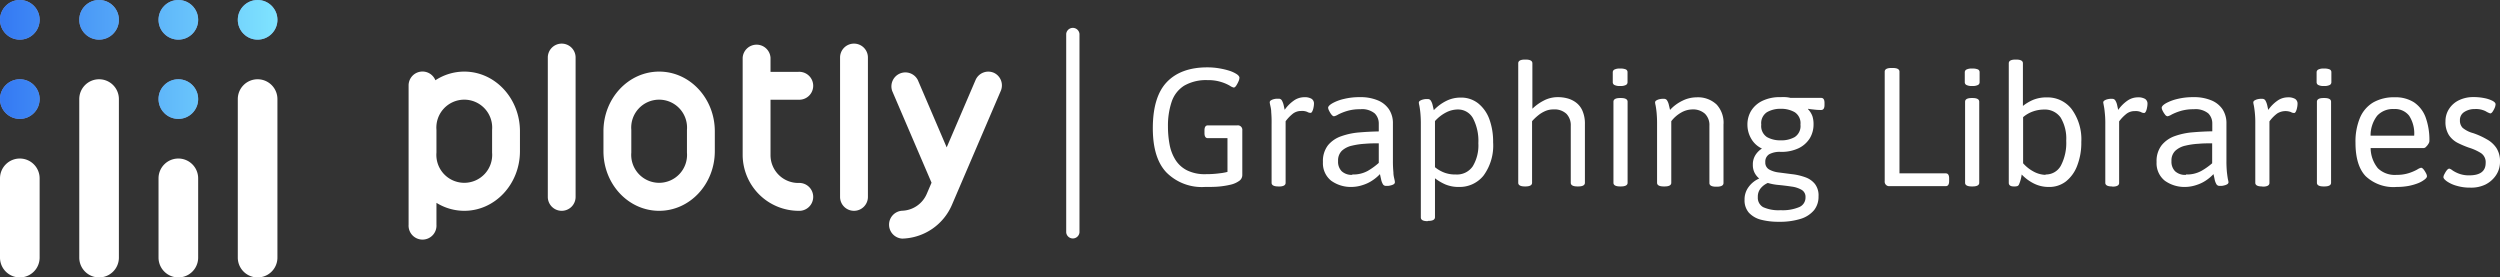 <svg xmlns="http://www.w3.org/2000/svg" xmlns:xlink="http://www.w3.org/1999/xlink" viewBox="0 0 401.19 44.52"><rect x="0" y="0" width="401.19" height="44.52" fill="#333333" stroke="none"/><defs><style>.cls-1{fill:#fff;}.cls-2{fill:#8c99cd;}.cls-3{fill:url(#linear-gradient);}</style><linearGradient id="linear-gradient" x1="38" y1="188.54" x2="82.52" y2="188.54" gradientTransform="translate(-38 -179)" gradientUnits="userSpaceOnUse"><stop offset="0" stop-color="#3479f3"/><stop offset="1" stop-color="#7fe4ff"/></linearGradient></defs><g id="Layer_2" data-name="Layer 2"><g id="Layer_1-2" data-name="Layer 1"><path class="cls-1" d="M193.37,30a8,8,0,0,1-6.18-2.32Q185,25.39,185,20.58c0-3.36.75-5.84,2.25-7.41s3.67-2.36,6.49-2.36a11,11,0,0,1,1.93.16,12.08,12.08,0,0,1,1.67.4,5.08,5.08,0,0,1,1.14.54q.42.3.42.57a1.62,1.62,0,0,1-.16.6,4.67,4.67,0,0,1-.36.67c-.14.2-.27.3-.4.3a1.89,1.89,0,0,1-.63-.3,6.67,6.67,0,0,0-1.38-.59,6.76,6.76,0,0,0-2.17-.3,7,7,0,0,0-3.77.89,4.87,4.87,0,0,0-2,2.56,12,12,0,0,0-.6,4,15.42,15.42,0,0,0,.27,2.93,7,7,0,0,0,.95,2.44,4.66,4.66,0,0,0,1.85,1.66,6.4,6.4,0,0,0,3,.61,16.6,16.6,0,0,0,2.31-.15,7.94,7.94,0,0,0,1.5-.31l-.33,1V22.17h-3.15q-.54,0-.54-.81v-.43q0-.81.54-.81h4.72a.72.72,0,0,1,.81.81v7.16a1.14,1.14,0,0,1-.5.94,3.86,3.86,0,0,1-1.35.6,13.69,13.69,0,0,1-1.93.31C194.89,30,194.14,30,193.37,30Z"/><path class="cls-1" d="M205.14,29.92c-.72,0-1.08-.2-1.08-.59V19.85A18.05,18.05,0,0,0,204,18c0-.49-.11-.86-.16-1.12a3.15,3.15,0,0,1-.08-.45.37.37,0,0,1,.17-.31,1.62,1.62,0,0,1,.42-.19,2.81,2.81,0,0,1,.49-.09l.38,0a.56.56,0,0,1,.5.3,2.77,2.77,0,0,1,.27.71l.17.77a5.92,5.92,0,0,1,1.5-1.5,2.91,2.91,0,0,1,1.63-.52,2.2,2.2,0,0,1,1.18.25.89.89,0,0,1,.39.8,2.82,2.82,0,0,1-.07.59,2.31,2.31,0,0,1-.19.61c-.08.17-.17.26-.28.26a1,1,0,0,1-.53-.15,2.1,2.1,0,0,0-1-.15,2.15,2.15,0,0,0-1.27.4,6.32,6.32,0,0,0-1.21,1.25v9.88c0,.39-.36.59-1.08.59Z"/><path class="cls-1" d="M216.91,30a5.4,5.4,0,0,1-3.29-1A3.58,3.58,0,0,1,212.3,26a4.13,4.13,0,0,1,.81-2.69,4.77,4.77,0,0,1,2.13-1.45,11.29,11.29,0,0,1,2.9-.61c1.06-.09,2.1-.14,3.12-.16V19.8a2.27,2.27,0,0,0-.65-1.6,3.2,3.2,0,0,0-2.32-.67,7.07,7.07,0,0,0-2.12.28,8.44,8.44,0,0,0-1.43.57,2.1,2.1,0,0,1-.66.28c-.13,0-.26-.09-.41-.27a3,3,0,0,1-.37-.6,1.44,1.44,0,0,1-.17-.48c0-.23.24-.48.71-.75a7,7,0,0,1,1.86-.69,10.49,10.49,0,0,1,2.51-.28,7.21,7.21,0,0,1,2.86.5,4,4,0,0,1,1.82,1.44,4,4,0,0,1,.64,2.3v6a18.42,18.42,0,0,0,.08,1.84c0,.49.11.85.16,1.11a2.56,2.56,0,0,1,.08.45.4.4,0,0,1-.17.32,1.33,1.33,0,0,1-.42.18,2.84,2.84,0,0,1-.49.1l-.38,0a.55.55,0,0,1-.49-.31,2.51,2.51,0,0,1-.27-.76c-.07-.3-.13-.57-.18-.82a6.59,6.59,0,0,1-1.19,1,5.8,5.8,0,0,1-1.5.73A5.9,5.9,0,0,1,216.91,30Zm.11-2a4.82,4.82,0,0,0,2.46-.57,10.51,10.51,0,0,0,1.78-1.29V23c-.7,0-1.43,0-2.19.07a11.87,11.87,0,0,0-2.13.31,3.51,3.51,0,0,0-1.61.82,2.18,2.18,0,0,0-.6,1.64,2.16,2.16,0,0,0,.58,1.64A2.34,2.34,0,0,0,217,28.06Z"/><path class="cls-1" d="M229.09,35.49q-1.08,0-1.08-.6v-15a18.05,18.05,0,0,0-.08-1.83c-.05-.49-.11-.86-.16-1.12a3.15,3.15,0,0,1-.08-.45.35.35,0,0,1,.17-.31,1.62,1.62,0,0,1,.42-.19,2.65,2.65,0,0,1,.49-.09l.37,0a.54.54,0,0,1,.5.3,2.19,2.19,0,0,1,.27.71c.07.28.13.54.18.77a7.09,7.09,0,0,1,2.07-1.52,5.07,5.07,0,0,1,2.22-.5,4.39,4.39,0,0,1,2.85.94A5.8,5.8,0,0,1,239,19.11a10.5,10.5,0,0,1,.61,3.71,8.16,8.16,0,0,1-1.54,5.36A4.9,4.9,0,0,1,234.14,30a5.48,5.48,0,0,1-2.16-.39,7.79,7.79,0,0,1-1.7-1v6.24q0,.6-1.08.6ZM233.63,28a3.06,3.06,0,0,0,2.71-1.31,6.5,6.5,0,0,0,.9-3.71,7.8,7.8,0,0,0-.86-4,2.73,2.73,0,0,0-2.46-1.41,4.12,4.12,0,0,0-1.85.47,6.16,6.16,0,0,0-1.79,1.39v7.4a5.3,5.3,0,0,0,1.58.9A5,5,0,0,0,233.63,28Z"/><path class="cls-1" d="M244.72,29.92c-.72,0-1.08-.2-1.08-.59V10.16q0-.6,1.08-.6h.11q1.08,0,1.08.6v7.29a7.47,7.47,0,0,1,1.77-1.28,4.83,4.83,0,0,1,2.36-.58,5.86,5.86,0,0,1,1.39.17,4.08,4.08,0,0,1,1.41.64,3.27,3.27,0,0,1,1.08,1.32,5.14,5.14,0,0,1,.42,2.24v9.37c0,.39-.36.59-1.08.59h-.11c-.72,0-1.08-.2-1.08-.59V20.18a2.63,2.63,0,0,0-.69-1.91,2.78,2.78,0,0,0-2.07-.71,3.23,3.23,0,0,0-1.37.28,4.71,4.71,0,0,0-1.08.66,7.72,7.72,0,0,0-1,.95v9.88c0,.39-.36.59-1.08.59Z"/><path class="cls-1" d="M260,13.8a1.86,1.86,0,0,1-.92-.16.49.49,0,0,1-.27-.43V11.59a.49.49,0,0,1,.27-.43A1.86,1.86,0,0,1,260,11a2.17,2.17,0,0,1,.91.14.48.48,0,0,1,.27.45v1.62a.49.49,0,0,1-.27.43A1.84,1.84,0,0,1,260,13.8ZM260,29.92c-.72,0-1.08-.2-1.08-.59v-13q0-.6,1.08-.6h.11q1.08,0,1.08.6v13c0,.39-.36.59-1.08.59Z"/><path class="cls-1" d="M267,29.92c-.72,0-1.08-.2-1.08-.59V19.85a18.05,18.05,0,0,0-.08-1.83c-.05-.49-.11-.86-.16-1.12a3.15,3.15,0,0,1-.08-.45.37.37,0,0,1,.17-.31,1.62,1.62,0,0,1,.42-.19,2.81,2.81,0,0,1,.49-.09l.38,0a.54.54,0,0,1,.49.3,2.19,2.19,0,0,1,.27.71c.07.28.13.54.18.77a6.54,6.54,0,0,1,2-1.48,5.09,5.09,0,0,1,2.24-.54,4.34,4.34,0,0,1,3.24,1.16A4.3,4.3,0,0,1,276.58,20v9.37c0,.39-.36.59-1.08.59h-.1c-.72,0-1.08-.2-1.08-.59V20.18a2.53,2.53,0,0,0-.72-1.93,2.83,2.83,0,0,0-2-.69,3.67,3.67,0,0,0-1.82.51,5.3,5.3,0,0,0-1.58,1.38v9.88c0,.39-.36.59-1.08.59Z"/><path class="cls-1" d="M285.44,35.59a11.13,11.13,0,0,1-2.84-.33,4,4,0,0,1-1.94-1.12,3,3,0,0,1-.7-2.08,3.32,3.32,0,0,1,.67-2.08,4.1,4.1,0,0,1,1.68-1.33l0,0a3,3,0,0,1-.74-.92,2.73,2.73,0,0,1-.28-1.29,2.79,2.79,0,0,1,.38-1.5,3.33,3.33,0,0,1,1.08-1.1A3.86,3.86,0,0,1,281,22.21a4.43,4.43,0,0,1-.58-2.22,4.22,4.22,0,0,1,.61-2.23,4.3,4.3,0,0,1,1.8-1.58,6.4,6.4,0,0,1,2.91-.59,7.63,7.63,0,0,1,.84,0,4.47,4.47,0,0,1,.76.12h4.91q.54,0,.54.81v.32q0,.81-.54.81c-.22,0-.54,0-1-.05s-.8-.08-1.11-.14l0,.06a3.15,3.15,0,0,1,.72,1.16,4.2,4.2,0,0,1,.17,1.27,4.27,4.27,0,0,1-.6,2.24,4.32,4.32,0,0,1-1.78,1.59,6.43,6.43,0,0,1-2.93.59,3.55,3.55,0,0,0-1.8.38,1.38,1.38,0,0,0-.63,1.27,1.26,1.26,0,0,0,.62,1.18,4.15,4.15,0,0,0,1.58.48l2,.26a9.47,9.47,0,0,1,2.2.5,3.43,3.43,0,0,1,1.56,1.08,3,3,0,0,1,.58,2,3.44,3.44,0,0,1-.71,2.2A4.55,4.55,0,0,1,289,35.11,11.31,11.31,0,0,1,285.44,35.59Zm.3-1.86a6.86,6.86,0,0,0,3-.5,1.65,1.65,0,0,0,1-1.58,1.29,1.29,0,0,0-.63-1.19,4.3,4.3,0,0,0-1.61-.52c-.64-.1-1.31-.18-2-.25a8.75,8.75,0,0,1-1.81-.33,3.07,3.07,0,0,0-1.12.83,2.08,2.08,0,0,0-.48,1.43,1.72,1.72,0,0,0,.85,1.62A6,6,0,0,0,285.74,33.73Zm0-11.21A4.34,4.34,0,0,0,288,22a2.09,2.09,0,0,0,.93-2,2.1,2.1,0,0,0-.93-2,4.35,4.35,0,0,0-2.22-.54,4.3,4.3,0,0,0-2.22.54,2.11,2.11,0,0,0-.92,2,2.11,2.11,0,0,0,.92,2A4.29,4.29,0,0,0,285.74,22.52Z"/><path class="cls-1" d="M303.26,29.87a.72.72,0,0,1-.81-.81V11.51q0-.6,1.08-.6h.21q1.08,0,1.08.6V27.82h7.43q.54,0,.54.81v.43q0,.81-.54.81Z"/><path class="cls-1" d="M316.49,13.8a1.89,1.89,0,0,1-.92-.16.49.49,0,0,1-.27-.43V11.59a.49.49,0,0,1,.27-.43,1.89,1.89,0,0,1,.92-.16,2.23,2.23,0,0,1,.92.14.48.48,0,0,1,.27.45v1.62a.49.49,0,0,1-.27.43A1.89,1.89,0,0,1,316.49,13.8Zm-.06,16.12c-.72,0-1.08-.2-1.08-.59v-13q0-.6,1.08-.6h.11q1.08,0,1.08.6v13c0,.39-.36.59-1.08.59Z"/><path class="cls-1" d="M328.72,30a5.22,5.22,0,0,1-2.23-.5A7.06,7.06,0,0,1,324.43,28,5.65,5.65,0,0,1,324,29.6a.49.49,0,0,1-.25.26,1.56,1.56,0,0,1-.48.06h-.1c-.54,0-.81-.2-.81-.59V10.16q0-.6,1.08-.6h.11q1.08,0,1.08.6V17a7.24,7.24,0,0,1,1.7-1,5.68,5.68,0,0,1,2.16-.37,4.88,4.88,0,0,1,3.94,1.85A8.2,8.2,0,0,1,334,22.79a10.07,10.07,0,0,1-.64,3.74,5.84,5.84,0,0,1-1.81,2.57A4.35,4.35,0,0,1,328.72,30Zm-.46-2a2.73,2.73,0,0,0,2.46-1.42,7.84,7.84,0,0,0,.86-4,6.53,6.53,0,0,0-.9-3.72A3.1,3.1,0,0,0,328,17.58a5.4,5.4,0,0,0-1.74.3,4.94,4.94,0,0,0-1.6.92v7.4a6.07,6.07,0,0,0,1.79,1.39A4.26,4.26,0,0,0,328.26,28.06Z"/><path class="cls-1" d="M338.93,29.92c-.72,0-1.08-.2-1.08-.59V19.85a15.24,15.24,0,0,0-.09-1.83,9.84,9.84,0,0,0-.16-1.12c-.05-.27-.08-.41-.08-.45a.36.36,0,0,1,.18-.31,1.36,1.36,0,0,1,.42-.19,2.7,2.7,0,0,1,.48-.09l.38,0a.55.55,0,0,1,.5.3,2.19,2.19,0,0,1,.27.71l.17.77a5.92,5.92,0,0,1,1.5-1.5,2.94,2.94,0,0,1,1.64-.52,2.17,2.17,0,0,1,1.17.25.89.89,0,0,1,.39.8,2.82,2.82,0,0,1-.07.59,2.32,2.32,0,0,1-.18.61c-.09.17-.18.26-.29.26a1,1,0,0,1-.52-.15,2.15,2.15,0,0,0-1-.15,2.13,2.13,0,0,0-1.27.4,6.33,6.33,0,0,0-1.22,1.25v9.88c0,.39-.36.59-1.08.59Z"/><path class="cls-1" d="M350.7,30a5.41,5.41,0,0,1-3.3-1A3.58,3.58,0,0,1,346.08,26a4.13,4.13,0,0,1,.81-2.69A4.77,4.77,0,0,1,349,21.84a11.28,11.28,0,0,1,2.91-.61c1.05-.09,2.09-.14,3.11-.16V19.8a2.26,2.26,0,0,0-.64-1.6,3.24,3.24,0,0,0-2.33-.67,7.12,7.12,0,0,0-2.12.28,8.44,8.44,0,0,0-1.43.57,2.1,2.1,0,0,1-.66.28.57.57,0,0,1-.4-.27,3.06,3.06,0,0,1-.38-.6,1.35,1.35,0,0,1-.16-.48c0-.23.23-.48.7-.75a7.28,7.28,0,0,1,1.86-.69,10.55,10.55,0,0,1,2.51-.28,7.21,7.21,0,0,1,2.86.5,4,4,0,0,1,1.83,1.44,4.06,4.06,0,0,1,.63,2.3v6a18.42,18.42,0,0,0,.08,1.84c.06.49.11.85.16,1.11a3.17,3.17,0,0,1,.09.45.38.38,0,0,1-.18.32,1.33,1.33,0,0,1-.42.18,2.73,2.73,0,0,1-.48.1l-.38,0a.56.56,0,0,1-.5-.31,2.51,2.51,0,0,1-.27-.76c-.06-.3-.12-.57-.18-.82a6.87,6.87,0,0,1-1.18,1,5.8,5.8,0,0,1-1.5.73A5.94,5.94,0,0,1,350.7,30Zm.1-2a4.79,4.79,0,0,0,2.46-.57A10.51,10.51,0,0,0,355,26.2V23c-.7,0-1.43,0-2.18.07a11.85,11.85,0,0,0-2.14.31,3.48,3.48,0,0,0-1.6.82,2.14,2.14,0,0,0-.61,1.64,2.16,2.16,0,0,0,.58,1.64A2.35,2.35,0,0,0,350.8,28.06Z"/><path class="cls-1" d="M363,29.92c-.72,0-1.08-.2-1.08-.59V19.85a15.53,15.53,0,0,0-.08-1.83c-.05-.49-.11-.86-.16-1.12a3.15,3.15,0,0,1-.08-.45.37.37,0,0,1,.17-.31,1.62,1.62,0,0,1,.42-.19,2.81,2.81,0,0,1,.49-.09l.38,0a.56.56,0,0,1,.5.3,2.77,2.77,0,0,1,.27.71l.17.77a5.92,5.92,0,0,1,1.5-1.5,2.91,2.91,0,0,1,1.63-.52,2.18,2.18,0,0,1,1.18.25.89.89,0,0,1,.39.8,2.82,2.82,0,0,1-.07.59,2.31,2.31,0,0,1-.19.61c-.08.17-.17.26-.28.26a1,1,0,0,1-.53-.15,2.5,2.5,0,0,0-2.22.25,6.06,6.06,0,0,0-1.22,1.25v9.88c0,.39-.36.59-1.08.59Z"/><path class="cls-1" d="M372.94,13.8a1.84,1.84,0,0,1-.91-.16.49.49,0,0,1-.27-.43V11.59a.49.49,0,0,1,.27-.43,1.84,1.84,0,0,1,.91-.16,2.19,2.19,0,0,1,.92.14.48.48,0,0,1,.27.45v1.62a.49.49,0,0,1-.27.43A1.86,1.86,0,0,1,372.94,13.8Zm-.05,16.12c-.72,0-1.08-.2-1.08-.59v-13q0-.6,1.08-.6H373q1.08,0,1.08.6v13c0,.39-.36.59-1.08.59Z"/><path class="cls-1" d="M384.61,30a6.49,6.49,0,0,1-5-1.75Q378,26.53,378,22.9a9.9,9.9,0,0,1,.72-4,5.24,5.24,0,0,1,2.12-2.46,6.71,6.71,0,0,1,3.46-.83,5.51,5.51,0,0,1,3.09.81,5,5,0,0,1,1.85,2.37,10.62,10.62,0,0,1,.62,3.86.89.89,0,0,1-.15.42,2.07,2.07,0,0,1-.37.47.57.57,0,0,1-.37.22h-8.54A5.21,5.21,0,0,0,381.59,27a3.89,3.89,0,0,0,3,1.06,6.19,6.19,0,0,0,2-.29,7.41,7.41,0,0,0,1.31-.56,2,2,0,0,1,.62-.29c.13,0,.26.09.41.27a3.6,3.6,0,0,1,.38.6,1.19,1.19,0,0,1,.16.48c0,.17-.13.35-.38.54a4.29,4.29,0,0,1-1,.57,8.6,8.6,0,0,1-1.54.45A10.25,10.25,0,0,1,384.61,30Zm-4.19-8.23h7a5.24,5.24,0,0,0-.81-3.2,2.86,2.86,0,0,0-2.43-1.07,3.42,3.42,0,0,0-2.7,1.07A5.2,5.2,0,0,0,380.42,21.8Z"/><path class="cls-1" d="M396.41,30.11a7.43,7.43,0,0,1-2.19-.3,5.16,5.16,0,0,1-1.54-.7c-.38-.27-.57-.5-.57-.7a1.2,1.2,0,0,1,.17-.48,3.57,3.57,0,0,1,.37-.6c.15-.18.28-.27.41-.27a1.42,1.42,0,0,1,.49.27,4.9,4.9,0,0,0,1.06.54,4.51,4.51,0,0,0,1.64.27c1.76,0,2.64-.66,2.64-2a1.74,1.74,0,0,0-.77-1.58,8.11,8.11,0,0,0-1.93-.87,15.37,15.37,0,0,1-1.81-.77,3.77,3.77,0,0,1-1.4-1.26,3.9,3.9,0,0,1-.54-2.19,3.59,3.59,0,0,1,.58-2,3.91,3.91,0,0,1,1.59-1.39,5.23,5.23,0,0,1,2.31-.5,8.69,8.69,0,0,1,1.73.16,5,5,0,0,1,1.32.43q.51.27.51.57a1.78,1.78,0,0,1-.14.57,4,4,0,0,1-.34.62c-.13.18-.25.27-.38.27a3.33,3.33,0,0,1-.73-.35,3.46,3.46,0,0,0-1.73-.35,3,3,0,0,0-1.7.47,1.5,1.5,0,0,0-.7,1.33,1.66,1.66,0,0,0,.43,1.21,4.41,4.41,0,0,0,1.68.85,12.15,12.15,0,0,1,2.21,1,4.35,4.35,0,0,1,1.54,1.4,3.89,3.89,0,0,1,.57,2.2,3.81,3.81,0,0,1-.64,2.16,4.46,4.46,0,0,1-1.71,1.5A5.24,5.24,0,0,1,396.41,30.11Z"/><path class="cls-1" d="M90.14,33.83h0a2.23,2.23,0,0,1-2.23-2.23V9.26A2.23,2.23,0,0,1,90.14,7h0a2.23,2.23,0,0,1,2.23,2.23V31.6A2.23,2.23,0,0,1,90.14,33.83Z"/><path class="cls-1" d="M137.05,33.83h0a2.23,2.23,0,0,1-2.24-2.23V9.26A2.23,2.23,0,0,1,137.05,7h0a2.23,2.23,0,0,1,2.23,2.23V31.6A2.23,2.23,0,0,1,137.05,33.83Z"/><path class="cls-1" d="M74.51,11.49a8.47,8.47,0,0,0-4.64,1.39,2.23,2.23,0,0,0-4.3.85V36.06a2.24,2.24,0,1,0,4.47,0V32.55a8.47,8.47,0,0,0,4.47,1.28c4.93,0,8.93-4.28,8.93-9.57V21.07C83.44,15.78,79.44,11.49,74.51,11.49Zm4.46,13a4.48,4.48,0,1,1-8.93,0V20.84a4.48,4.48,0,1,1,8.93,0Z"/><path class="cls-1" d="M105.78,11.49h0c-4.94,0-8.94,4.29-8.94,9.58v3.19c0,5.29,4,9.57,8.94,9.57h0c4.93,0,8.93-4.28,8.93-9.57V21.07C114.71,15.78,110.71,11.49,105.78,11.49Zm4.46,13a4.48,4.48,0,1,1-8.93,0V20.84a4.48,4.48,0,1,1,8.93,0Z"/><path class="cls-1" d="M128.11,29.36a4.46,4.46,0,0,1-4.46-4.46V16h4.46a2.24,2.24,0,1,0,0-4.47h-4.46V9.26a2.24,2.24,0,0,0-4.47,0V24.9a9,9,0,0,0,8.93,8.93,2.24,2.24,0,1,0,0-4.47Z"/><path class="cls-1" d="M159.49,11.68a2.23,2.23,0,0,0-2.94,1.17l-4.63,10.8-4.63-10.8a2.24,2.24,0,0,0-4.11,1.76l6.31,14.71-.75,1.75a4.47,4.47,0,0,1-4,2.75,2.24,2.24,0,0,0,.05,4.47h0a8.94,8.94,0,0,0,8-5.48l7.8-18.2A2.23,2.23,0,0,0,159.49,11.68Z"/><circle class="cls-2" cx="28.62" cy="15.9" r="3.18"/><circle class="cls-2" cx="41.34" cy="3.18" r="3.18"/><circle class="cls-2" cx="28.62" cy="3.18" r="3.18"/><circle class="cls-2" cx="15.9" cy="3.18" r="3.18"/><circle class="cls-2" cx="3.18" cy="3.18" r="3.18"/><circle class="cls-2" cx="3.18" cy="15.9" r="3.18"/><circle class="cls-3" cx="28.62" cy="15.9" r="3.18"/><circle class="cls-3" cx="41.34" cy="3.18" r="3.18"/><circle class="cls-3" cx="28.62" cy="3.18" r="3.18"/><circle class="cls-3" cx="15.9" cy="3.18" r="3.18"/><circle class="cls-3" cx="3.18" cy="3.18" r="3.18"/><circle class="cls-3" cx="3.18" cy="15.9" r="3.18"/><path class="cls-1" d="M3.18,25.44A3.18,3.18,0,0,0,0,28.62V41.34a3.18,3.18,0,0,0,6.36,0V28.62A3.18,3.18,0,0,0,3.18,25.44Z"/><path class="cls-1" d="M28.62,25.44a3.18,3.18,0,0,0-3.18,3.18V41.34a3.18,3.18,0,0,0,6.36,0V28.62A3.18,3.18,0,0,0,28.62,25.44Z"/><path class="cls-1" d="M15.9,12.72a3.18,3.18,0,0,0-3.18,3.18V41.34a3.18,3.18,0,1,0,6.36,0V15.9A3.18,3.18,0,0,0,15.9,12.72Z"/><path class="cls-1" d="M41.34,12.72a3.18,3.18,0,0,0-3.18,3.18V41.34a3.18,3.18,0,1,0,6.36,0V15.9A3.18,3.18,0,0,0,41.34,12.72Z"/><path class="cls-1" d="M171.1,5.44V37.3a1.07,1.07,0,0,0,2.13,0V5.44a1.07,1.07,0,0,0-2.13,0Z"/></g></g></svg>